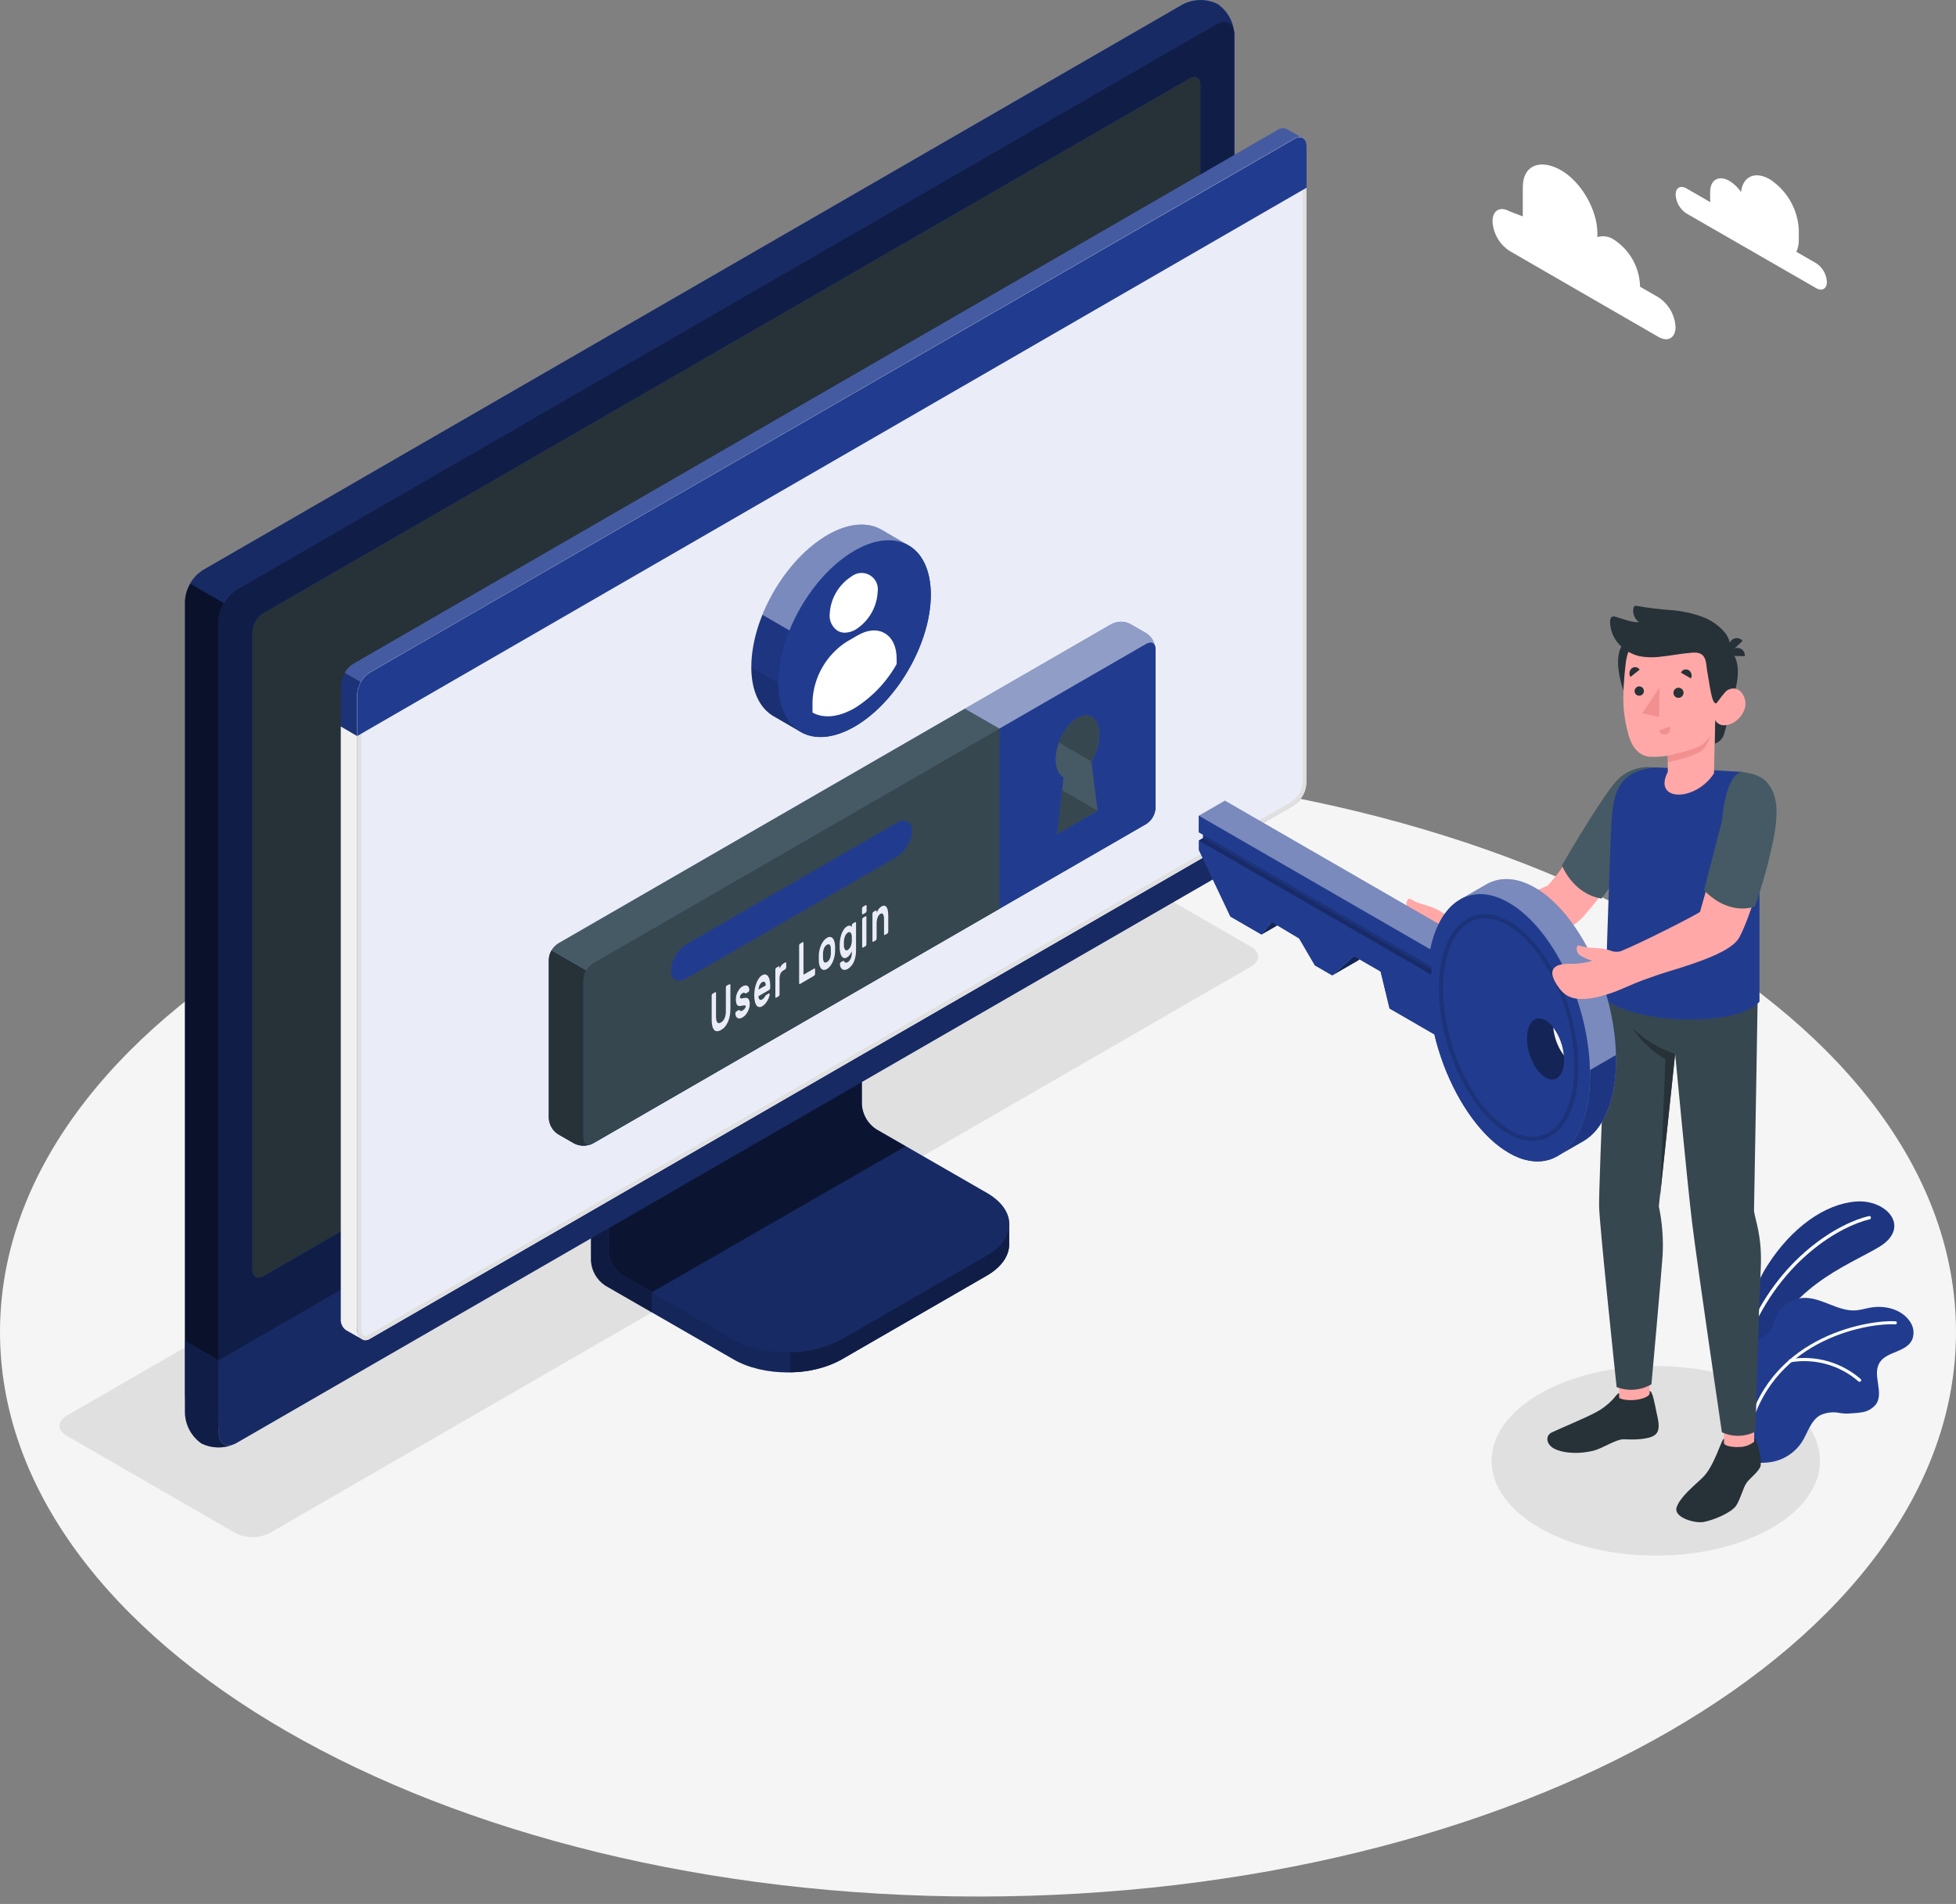 <svg width="227" height="221" viewBox="0 0 227 221" fill="none" xmlns="http://www.w3.org/2000/svg">
<rect x="0" y="0" width="227" height="221" fill="#808080" stroke="none"/>
<path d="M113.5 220.14C176.184 220.14 227 190.801 227 154.61C227 118.419 176.184 89.081 113.5 89.081C50.816 89.081 0 118.419 0 154.61C0 190.801 50.816 220.14 113.5 220.14Z" fill="#F5F5F5"/>
<path d="M178.683 177.348C171.24 173.051 171.24 166.085 178.683 161.788C186.125 157.491 198.193 157.491 205.635 161.788C213.078 166.085 213.078 173.051 205.635 177.348C198.193 181.645 186.125 181.645 178.683 177.348Z" fill="#E0E0E0"/>
<path d="M27.304 177.945L7.727 166.644C6.624 166.008 6.624 164.972 7.727 164.336L121.603 98.59C122.221 98.277 122.905 98.113 123.599 98.113C124.293 98.113 124.977 98.277 125.596 98.59L145.178 109.892C146.281 110.527 146.281 111.563 145.178 112.199L31.303 177.945C30.683 178.259 29.998 178.422 29.303 178.422C28.609 178.422 27.924 178.259 27.304 177.945Z" fill="#E0E0E0"/>
<path d="M97.676 157.799L114.507 148.069C116.241 147.067 117.109 145.756 117.109 144.441C117.109 143.126 117.109 142.1 117.109 142.1L99.651 132.253C99.163 131.938 98.757 131.512 98.466 131.009C98.174 130.507 98.006 129.943 97.974 129.363V108.605L68.589 125.591V146.339C68.623 146.918 68.792 147.482 69.083 147.984C69.374 148.486 69.779 148.912 70.265 149.229L85.122 157.785C88.581 159.803 94.207 159.803 97.676 157.799Z" fill="#213C8F"/>
<g opacity="0.6">
<path opacity="0.6" d="M97.676 157.799L114.507 148.069C116.241 147.067 117.109 145.756 117.109 144.441C117.109 143.126 117.109 142.1 117.109 142.1L99.651 132.253C99.163 131.938 98.757 131.512 98.466 131.009C98.174 130.507 98.006 129.943 97.974 129.363V108.605L68.589 125.591V146.339C68.623 146.918 68.792 147.482 69.083 147.984C69.374 148.486 69.779 148.912 70.265 149.229L85.122 157.785C88.581 159.803 94.207 159.803 97.676 157.799Z" fill="black"/>
</g>
<path opacity="0.3" d="M75.636 150.015V152.346L70.251 149.239C69.765 148.922 69.36 148.496 69.07 147.993C68.779 147.491 68.611 146.928 68.579 146.349V125.591L74.177 122.359C74.292 123.78 74.418 125.249 74.538 126.694L70.602 128.958V145.168C70.634 145.748 70.802 146.313 71.093 146.815C71.385 147.318 71.791 147.744 72.279 148.059L75.636 150.015Z" fill="black"/>
<path d="M70.603 145.173C70.636 145.753 70.805 146.316 71.096 146.819C71.387 147.321 71.792 147.747 72.279 148.064L85.103 155.453C88.571 157.453 94.198 157.457 97.671 155.453L114.531 145.723C118.005 143.719 118.005 140.472 114.531 138.468L101.698 131.078C101.213 130.761 100.809 130.334 100.518 129.832C100.228 129.33 100.059 128.767 100.027 128.188V111.973L70.641 128.958L70.603 145.173Z" fill="#213C8F"/>
<path opacity="0.3" d="M70.603 145.173C70.636 145.753 70.805 146.316 71.096 146.819C71.387 147.321 71.792 147.747 72.279 148.064L85.103 155.453C88.571 157.453 94.198 157.457 97.671 155.453L114.531 145.723C118.005 143.719 118.005 140.472 114.531 138.468L101.698 131.078C101.213 130.761 100.809 130.334 100.518 129.832C100.228 129.33 100.059 128.767 100.027 128.188V111.973L70.641 128.958L70.603 145.173Z" fill="black"/>
<path opacity="0.5" d="M105.094 133.058L101.678 131.088C101.193 130.77 100.789 130.343 100.498 129.841C100.208 129.339 100.039 128.776 100.007 128.197V111.973L70.621 128.958V145.173C70.654 145.753 70.823 146.316 71.114 146.819C71.406 147.321 71.811 147.747 72.297 148.064L75.67 149.991L105.094 133.058Z" fill="black"/>
<path d="M117.113 142.105V144.446C117.113 145.761 116.241 147.067 114.511 148.073L97.651 157.799C95.806 158.784 93.745 159.296 91.653 159.288V156.956C93.745 156.964 95.806 156.453 97.651 155.468L114.511 145.732C116.241 144.735 117.113 143.42 117.113 142.105Z" fill="#213C8F"/>
<path opacity="0.5" d="M117.113 142.105V144.446C117.113 145.761 116.241 147.067 114.511 148.073L97.651 157.799C95.806 158.784 93.745 159.296 91.653 159.288V156.956C93.745 156.964 95.806 156.453 97.651 155.468L114.511 145.732C116.241 144.735 117.113 143.42 117.113 142.105Z" fill="black"/>
<path d="M23.393 165.324C24.028 165.631 24.727 165.784 25.432 165.772C26.137 165.759 26.83 165.581 27.454 165.252L141.142 99.616C141.751 99.219 142.259 98.683 142.623 98.053C142.987 97.423 143.197 96.716 143.237 95.989V4.017C143.215 3.31 143.027 2.618 142.687 1.998C142.347 1.378 141.865 0.847 141.281 0.448C140.647 0.141 139.949 -0.013 139.244 0.001C138.539 0.014 137.847 0.194 137.225 0.525L23.537 66.18C22.93 66.58 22.425 67.118 22.066 67.75C21.706 68.382 21.5 69.09 21.466 69.817V161.774C21.487 162.475 21.673 163.161 22.007 163.778C22.342 164.394 22.817 164.924 23.393 165.324Z" fill="#213C8F"/>
<path d="M27.469 165.247L141.156 99.612C141.767 99.215 142.275 98.679 142.639 98.049C143.003 97.419 143.213 96.711 143.252 95.984V4.017C143.252 2.683 142.313 2.139 141.156 2.808L27.469 68.444C26.859 68.841 26.351 69.376 25.987 70.007C25.623 70.637 25.413 71.344 25.373 72.071V164.038C25.373 165.372 26.312 165.917 27.469 165.247Z" fill="#213C8F"/>
<path opacity="0.5" d="M27.469 165.247L141.156 99.612C141.767 99.215 142.275 98.679 142.639 98.049C143.003 97.419 143.213 96.711 143.252 95.984V4.017C143.252 2.683 142.313 2.139 141.156 2.808L27.469 68.444C26.859 68.841 26.351 69.376 25.987 70.007C25.623 70.637 25.413 71.344 25.373 72.071V164.038C25.373 165.372 26.312 165.917 27.469 165.247Z" fill="black"/>
<path d="M27.16 167.636C26.564 167.897 25.918 168.024 25.268 168.011C24.617 167.998 23.978 167.844 23.393 167.559C22.815 167.158 22.34 166.627 22.005 166.009C21.671 165.39 21.486 164.702 21.466 163.999V155.627L25.392 157.901V166.273C25.368 167.492 26.143 168.046 27.16 167.636Z" fill="#213C8F"/>
<path opacity="0.5" d="M27.16 167.636C26.564 167.897 25.918 168.024 25.268 168.011C24.617 167.998 23.978 167.844 23.393 167.559C22.815 167.158 22.34 166.627 22.005 166.009C21.671 165.39 21.486 164.702 21.466 163.999V155.627L25.392 157.901V166.273C25.368 167.492 26.143 168.046 27.16 167.636Z" fill="black"/>
<path d="M25.367 157.901V166.273C25.367 167.607 26.331 168.147 27.463 167.482L141.151 101.847C141.758 101.451 142.263 100.918 142.627 100.292C142.991 99.665 143.203 98.962 143.246 98.239V89.828L25.367 157.901Z" fill="#213C8F"/>
<path opacity="0.3" d="M25.373 157.881V166.273C25.373 167.607 26.337 168.147 27.469 167.482L141.156 101.847C141.763 101.45 142.267 100.918 142.631 100.291C142.994 99.664 143.205 98.961 143.247 98.239V89.828L25.373 157.881Z" fill="black"/>
<path d="M29.299 147.375V73.376C29.321 72.941 29.446 72.516 29.664 72.138C29.882 71.759 30.186 71.438 30.551 71.199L138.044 9.119C138.738 8.719 139.301 9.042 139.301 9.841V83.878C139.278 84.314 139.152 84.739 138.934 85.118C138.715 85.496 138.41 85.817 138.044 86.056L30.556 148.121C29.863 148.521 29.299 148.194 29.299 147.375Z" fill="#213C8F"/>
<path d="M29.299 147.375V73.376C29.321 72.941 29.446 72.516 29.664 72.138C29.882 71.759 30.186 71.438 30.551 71.199L138.044 9.119C138.738 8.719 139.301 9.042 139.301 9.841V83.878C139.278 84.314 139.152 84.739 138.934 85.118C138.715 85.496 138.41 85.817 138.044 86.056L30.556 148.121C29.863 148.521 29.299 148.194 29.299 147.375Z" fill="#263238"/>
<path d="M84.307 126.53C83.735 126.903 83.259 127.405 82.917 127.996C82.576 128.587 82.379 129.25 82.342 129.931C82.342 131.184 83.223 131.695 84.307 131.068C84.88 130.696 85.357 130.193 85.698 129.601C86.04 129.009 86.237 128.345 86.273 127.663C86.273 126.41 85.391 125.904 84.307 126.53Z" fill="#213C8F"/>
<path opacity="0.7" d="M25.989 70C25.616 70.627 25.402 71.337 25.368 72.066V157.901L21.466 155.627V69.817C21.491 69.085 21.703 68.372 22.082 67.745L25.989 70Z" fill="black"/>
<path opacity="0.3" d="M143.228 3.67C143.078 2.591 142.206 2.225 141.151 2.808L27.463 68.444C26.847 68.829 26.338 69.364 25.985 70L22.054 67.731C22.41 67.096 22.92 66.561 23.537 66.175L137.225 0.544C137.849 0.213 138.541 0.033 139.247 0.02C139.952 0.007 140.651 0.16 141.286 0.467C141.82 0.831 142.27 1.305 142.605 1.858C142.94 2.41 143.152 3.029 143.228 3.67Z" fill="black"/>
<path d="M149.36 14.991C149.191 14.906 149.002 14.869 148.814 14.883C148.625 14.898 148.444 14.963 148.29 15.073L41.019 77.042C40.596 77.322 40.244 77.698 39.993 78.139C39.742 78.58 39.599 79.074 39.574 79.581V153.127C39.559 153.375 39.608 153.623 39.717 153.846C39.826 154.07 39.991 154.262 40.195 154.403C40.431 154.533 41.694 155.265 42.069 155.468C42.202 155.535 42.351 155.567 42.5 155.558C42.649 155.55 42.793 155.502 42.917 155.42L150.164 93.45C150.588 93.17 150.939 92.794 151.19 92.353C151.441 91.912 151.585 91.418 151.609 90.911V16.985C151.631 16.799 151.6 16.609 151.52 16.439C151.44 16.269 151.314 16.125 151.157 16.022C150.916 15.863 149.63 15.15 149.36 14.991Z" fill="#213C8F"/>
<path d="M42.892 78.083L150.169 16.137C150.978 15.656 151.614 16.051 151.614 16.985V90.911C151.589 91.418 151.445 91.912 151.194 92.353C150.943 92.794 150.592 93.17 150.169 93.45L42.892 155.42C42.083 155.901 41.447 155.126 41.447 154.191V80.622C41.473 80.115 41.617 79.621 41.868 79.18C42.119 78.739 42.47 78.364 42.892 78.083Z" fill="#EAEDF7"/>
<path d="M150.824 16.417C151.108 16.417 151.151 16.773 151.151 16.985V90.911C151.125 91.336 151.001 91.748 150.788 92.116C150.574 92.484 150.278 92.797 149.923 93.031L42.661 155.001C42.589 155.047 42.506 155.074 42.42 155.078C42.151 155.078 41.939 154.663 41.939 154.191V80.622C41.962 80.197 42.083 79.784 42.291 79.414C42.5 79.044 42.792 78.727 43.143 78.488L150.409 16.552C150.533 16.472 150.676 16.425 150.824 16.417ZM150.824 15.935C150.591 15.945 150.366 16.015 150.169 16.137L42.892 78.083C42.47 78.364 42.119 78.739 41.868 79.18C41.617 79.621 41.473 80.115 41.447 80.622V154.191C41.447 154.933 41.862 155.559 42.411 155.559C42.581 155.556 42.747 155.508 42.892 155.42L150.164 93.45C150.587 93.17 150.938 92.794 151.189 92.353C151.44 91.912 151.584 91.418 151.609 90.911V16.985C151.609 16.321 151.281 15.935 150.8 15.935H150.824Z" fill="#E0E0E0"/>
<path d="M40.166 154.403C40.325 154.485 41.467 155.135 41.968 155.424C41.788 155.275 41.646 155.086 41.552 154.872C41.458 154.658 41.416 154.425 41.428 154.191V85.424L39.55 84.326V153.127C39.534 153.374 39.583 153.622 39.691 153.846C39.799 154.069 39.962 154.261 40.166 154.403Z" fill="#F0F0F0"/>
<path d="M151.633 16.971C151.633 16.046 150.973 15.67 150.188 16.137L42.892 78.083C42.47 78.364 42.119 78.739 41.868 79.18C41.617 79.621 41.473 80.115 41.447 80.622V85.439L151.633 21.788V16.971Z" fill="#213C8F"/>
<g opacity="0.4">
<path opacity="0.4" d="M150.169 16.137L42.893 78.078C42.463 78.35 42.108 78.726 41.862 79.172L39.998 78.088C40.243 77.658 40.595 77.298 41.019 77.042L148.291 15.073C148.444 14.963 148.625 14.896 148.813 14.881C149.002 14.866 149.191 14.902 149.36 14.986C149.62 15.15 150.839 15.839 151.152 16.008C150.99 15.947 150.816 15.928 150.645 15.95C150.473 15.973 150.31 16.037 150.169 16.137Z" fill="white"/>
</g>
<path opacity="0.15" d="M39.55 84.331V79.557C39.57 79.037 39.724 78.531 39.998 78.088L41.867 79.167C41.597 79.602 41.446 80.1 41.428 80.612V85.429L39.55 84.331Z" fill="black"/>
<path d="M129.012 72.427L64.764 109.521C64.451 109.723 64.191 109.997 64.004 110.319C63.818 110.642 63.71 111.003 63.69 111.375V129.797C63.71 130.168 63.818 130.53 64.004 130.853C64.191 131.175 64.451 131.448 64.764 131.651L66.638 132.73C66.971 132.899 67.339 132.987 67.712 132.987C68.085 132.987 68.453 132.899 68.786 132.73L133.025 95.637C133.337 95.433 133.597 95.159 133.784 94.836C133.971 94.513 134.078 94.15 134.099 93.778V75.352C134.078 74.98 133.971 74.618 133.784 74.296C133.597 73.973 133.337 73.7 133.025 73.497L131.146 72.418C130.814 72.252 130.448 72.167 130.078 72.168C129.707 72.17 129.342 72.259 129.012 72.427Z" fill="#213C8F"/>
<path opacity="0.5" d="M134.098 75.188C134.021 74.634 133.573 74.431 133.034 74.745L68.786 111.838C68.469 112.035 68.208 112.31 68.029 112.637L64.007 110.315C64.187 109.993 64.445 109.722 64.758 109.525L129.011 72.432C129.343 72.263 129.711 72.175 130.083 72.175C130.456 72.175 130.823 72.263 131.155 72.432L133.034 73.511C133.32 73.699 133.563 73.946 133.747 74.235C133.93 74.524 134.05 74.849 134.098 75.188Z" fill="white"/>
<path d="M68.603 132.822C68.288 132.946 67.951 133.002 67.614 132.987C67.276 132.972 66.945 132.886 66.642 132.735L64.764 131.656C64.452 131.453 64.192 131.179 64.005 130.857C63.819 130.535 63.711 130.173 63.69 129.801V111.38C63.704 111.004 63.813 110.638 64.007 110.315L68.03 112.637C67.834 112.956 67.725 113.319 67.712 113.692V132.118C67.712 132.73 68.097 133.014 68.603 132.822Z" fill="#263238"/>
<path d="M68.786 111.838L133.034 74.745C133.627 74.403 134.109 74.677 134.109 75.361V93.787C134.088 94.16 133.98 94.522 133.794 94.845C133.607 95.168 133.347 95.443 133.034 95.647L68.796 132.74C68.203 133.082 67.722 132.802 67.722 132.118V113.697C67.741 113.325 67.847 112.964 68.032 112.641C68.217 112.318 68.475 112.043 68.786 111.838Z" fill="#213C8F"/>
<path d="M111.977 82.264L64.768 109.525C64.455 109.722 64.197 109.993 64.017 110.315L68.039 112.637C68.218 112.31 68.478 112.035 68.795 111.838L116.005 84.582L111.977 82.264Z" fill="#455A64"/>
<path d="M115.996 84.582L68.786 111.838C68.474 112.042 68.213 112.316 68.027 112.639C67.84 112.962 67.732 113.325 67.712 113.697V132.114C67.712 132.798 68.194 133.077 68.786 132.735L115.996 105.479V84.582Z" fill="#37474F"/>
<path d="M79.673 109.593L104.034 95.531C105.041 94.948 105.86 95.363 105.86 96.456C105.815 97.07 105.626 97.665 105.308 98.192C104.99 98.72 104.552 99.165 104.03 99.491L79.673 113.557C78.666 114.14 77.843 113.726 77.843 112.633C77.888 112.018 78.078 111.422 78.396 110.894C78.714 110.366 79.151 109.921 79.673 109.593Z" fill="#213C8F"/>
<path d="M84.664 114.251C84.668 114.246 84.674 114.242 84.68 114.239C84.686 114.236 84.693 114.235 84.7 114.235C84.707 114.235 84.713 114.236 84.72 114.239C84.726 114.242 84.732 114.246 84.736 114.251C84.758 114.284 84.768 114.323 84.765 114.362V117.103C84.765 117.368 84.743 117.632 84.698 117.893C84.658 118.131 84.59 118.364 84.495 118.587C84.409 118.79 84.295 118.982 84.158 119.155C84.022 119.316 83.859 119.451 83.676 119.555C83.533 119.648 83.366 119.699 83.195 119.7C83.129 119.694 83.066 119.676 83.007 119.645C82.95 119.615 82.898 119.572 82.857 119.521C82.752 119.38 82.682 119.214 82.655 119.04C82.609 118.806 82.588 118.569 82.592 118.331V115.586C82.592 115.537 82.602 115.49 82.621 115.446C82.633 115.406 82.659 115.372 82.694 115.35L82.997 115.171C83.007 115.162 83.02 115.157 83.033 115.157C83.047 115.157 83.059 115.162 83.069 115.171C83.092 115.204 83.102 115.243 83.098 115.282V117.989C83.094 118.138 83.109 118.287 83.142 118.433C83.155 118.526 83.195 118.613 83.257 118.683C83.279 118.709 83.306 118.729 83.337 118.743C83.368 118.756 83.402 118.762 83.435 118.76C83.518 118.755 83.597 118.728 83.667 118.683C83.752 118.632 83.83 118.569 83.898 118.495C83.973 118.409 84.035 118.311 84.081 118.206C84.135 118.083 84.176 117.953 84.201 117.821C84.23 117.662 84.242 117.5 84.24 117.339V114.627C84.241 114.579 84.253 114.531 84.274 114.487C84.285 114.448 84.311 114.413 84.346 114.391L84.664 114.251Z" fill="#EAEDF7"/>
<path d="M86.552 116.843C86.555 116.807 86.546 116.772 86.528 116.742C86.516 116.729 86.502 116.72 86.486 116.714C86.47 116.708 86.453 116.706 86.436 116.708C86.377 116.7 86.317 116.7 86.258 116.708L85.979 116.761C85.889 116.783 85.794 116.783 85.704 116.761C85.633 116.738 85.572 116.692 85.531 116.631C85.484 116.553 85.453 116.466 85.439 116.376C85.392 116.118 85.392 115.853 85.439 115.595C85.475 115.447 85.527 115.303 85.593 115.166C85.659 115.03 85.74 114.9 85.834 114.781C85.925 114.667 86.036 114.571 86.162 114.497C86.263 114.435 86.376 114.396 86.494 114.381C86.58 114.372 86.666 114.391 86.74 114.434C86.811 114.477 86.866 114.541 86.899 114.617C86.938 114.707 86.959 114.804 86.962 114.901C86.966 114.95 86.956 114.999 86.933 115.041C86.921 115.081 86.895 115.115 86.86 115.137L86.571 115.306C86.558 115.314 86.543 115.318 86.528 115.318C86.513 115.318 86.498 115.314 86.484 115.306L86.422 115.258C86.397 115.238 86.367 115.227 86.335 115.224C86.273 115.231 86.214 115.253 86.162 115.287C86.086 115.332 86.019 115.391 85.964 115.46C85.906 115.536 85.875 115.63 85.878 115.725C85.871 115.762 85.871 115.799 85.878 115.836C85.887 115.85 85.899 115.861 85.913 115.869C85.927 115.878 85.943 115.883 85.96 115.884C86.012 115.893 86.066 115.893 86.118 115.884L86.388 115.836C86.615 115.793 86.769 115.836 86.87 115.961C86.976 116.14 87.025 116.347 87.01 116.554C87.008 116.697 86.989 116.839 86.952 116.978C86.914 117.128 86.859 117.273 86.788 117.411C86.717 117.554 86.628 117.687 86.523 117.806C86.423 117.923 86.304 118.023 86.171 118.1C86.066 118.168 85.945 118.209 85.82 118.221C85.729 118.224 85.64 118.198 85.564 118.148C85.49 118.097 85.433 118.025 85.401 117.941C85.362 117.85 85.342 117.751 85.343 117.652C85.338 117.602 85.348 117.552 85.372 117.508C85.384 117.468 85.409 117.434 85.444 117.411L85.733 117.243C85.772 117.243 85.8 117.219 85.82 117.243L85.882 117.31C85.895 117.324 85.911 117.336 85.928 117.344C85.945 117.353 85.964 117.357 85.984 117.358C86.051 117.359 86.117 117.337 86.171 117.296C86.258 117.246 86.337 117.183 86.403 117.108C86.435 117.068 86.463 117.024 86.484 116.978C86.519 116.939 86.542 116.893 86.552 116.843Z" fill="#EAEDF7"/>
<path d="M87.534 115.537C87.533 115.287 87.554 115.037 87.597 114.791C87.637 114.559 87.7 114.331 87.785 114.111C87.856 113.915 87.953 113.728 88.074 113.557C88.175 113.411 88.306 113.287 88.459 113.196C88.571 113.121 88.707 113.092 88.84 113.114C88.957 113.142 89.061 113.212 89.129 113.312C89.219 113.443 89.283 113.59 89.317 113.745C89.363 113.948 89.386 114.155 89.384 114.362V114.661C89.386 114.711 89.374 114.761 89.35 114.805C89.339 114.845 89.313 114.879 89.278 114.902L88.026 115.629C88.023 115.714 88.034 115.798 88.059 115.879C88.078 115.934 88.111 115.982 88.156 116.019C88.195 116.05 88.245 116.066 88.296 116.062C88.354 116.056 88.41 116.036 88.459 116.005C88.532 115.965 88.597 115.913 88.652 115.851C88.701 115.795 88.743 115.734 88.777 115.667C88.798 115.629 88.82 115.592 88.845 115.557C88.865 115.532 88.89 115.511 88.917 115.494L89.216 115.321C89.226 115.312 89.239 115.308 89.252 115.308C89.265 115.308 89.278 115.312 89.288 115.321C89.3 115.336 89.31 115.354 89.315 115.373C89.32 115.392 89.32 115.412 89.317 115.431C89.311 115.525 89.292 115.618 89.259 115.706C89.217 115.84 89.162 115.969 89.095 116.091C89.02 116.232 88.929 116.365 88.825 116.486C88.722 116.611 88.598 116.716 88.459 116.8C88.345 116.874 88.209 116.906 88.074 116.891C87.955 116.863 87.852 116.79 87.785 116.689C87.69 116.543 87.626 116.379 87.597 116.207C87.553 115.987 87.532 115.762 87.534 115.537ZM88.459 114.001C88.385 114.041 88.321 114.097 88.271 114.164C88.218 114.232 88.174 114.307 88.141 114.386C88.108 114.466 88.08 114.548 88.059 114.632C88.043 114.708 88.031 114.785 88.026 114.863L88.874 114.381C88.869 114.315 88.859 114.249 88.845 114.184C88.837 114.126 88.814 114.071 88.777 114.025C88.763 114.004 88.744 113.986 88.723 113.973C88.701 113.96 88.677 113.951 88.652 113.948C88.584 113.942 88.515 113.961 88.459 114.001Z" fill="#EAEDF7"/>
<path d="M90.897 112.657C90.751 112.74 90.636 112.868 90.57 113.023C90.495 113.226 90.46 113.442 90.469 113.659V115.398C90.469 115.447 90.459 115.497 90.439 115.542C90.428 115.582 90.402 115.616 90.367 115.639L90.083 115.802C90.079 115.807 90.073 115.812 90.067 115.814C90.061 115.817 90.054 115.819 90.047 115.819C90.04 115.819 90.033 115.817 90.027 115.814C90.021 115.812 90.015 115.807 90.011 115.802C89.989 115.77 89.979 115.731 89.982 115.692V112.575C89.982 112.525 89.992 112.476 90.011 112.43C90.024 112.391 90.049 112.358 90.083 112.334L90.367 112.17C90.377 112.161 90.39 112.156 90.403 112.156C90.417 112.156 90.43 112.161 90.439 112.17C90.462 112.201 90.472 112.238 90.469 112.276V112.43C90.526 112.301 90.597 112.178 90.68 112.064C90.757 111.959 90.855 111.871 90.969 111.809L91.143 111.708C91.152 111.699 91.164 111.694 91.177 111.694C91.189 111.694 91.201 111.699 91.21 111.708C91.234 111.74 91.245 111.779 91.244 111.818V112.257C91.243 112.307 91.232 112.356 91.21 112.401C91.198 112.44 91.175 112.473 91.143 112.498L90.897 112.657Z" fill="#EAEDF7"/>
<path d="M94.49 112.425C94.495 112.42 94.5 112.416 94.507 112.413C94.513 112.411 94.52 112.409 94.526 112.409C94.533 112.409 94.54 112.411 94.546 112.413C94.552 112.416 94.558 112.42 94.563 112.425C94.584 112.458 94.594 112.497 94.591 112.536V113.018C94.591 113.068 94.582 113.117 94.563 113.162C94.546 113.198 94.521 113.23 94.49 113.254L92.843 114.217C92.833 114.227 92.82 114.232 92.807 114.232C92.793 114.232 92.78 114.227 92.771 114.217C92.749 114.187 92.739 114.149 92.742 114.111V109.776C92.742 109.726 92.752 109.677 92.771 109.631C92.784 109.594 92.809 109.562 92.843 109.54L93.146 109.362C93.156 109.353 93.169 109.347 93.183 109.347C93.196 109.347 93.209 109.353 93.219 109.362C93.24 109.393 93.25 109.43 93.248 109.468V113.134L94.49 112.425Z" fill="#EAEDF7"/>
<path d="M95.97 108.861C96.078 108.785 96.209 108.75 96.341 108.759C96.453 108.768 96.558 108.82 96.634 108.904C96.724 109.007 96.79 109.129 96.827 109.26C96.879 109.431 96.908 109.607 96.914 109.785C96.914 109.824 96.914 109.877 96.914 109.94V110.311C96.914 110.368 96.914 110.421 96.914 110.465C96.904 110.674 96.875 110.882 96.827 111.086C96.782 111.285 96.718 111.478 96.634 111.664C96.558 111.837 96.459 111.999 96.341 112.146C96.239 112.279 96.113 112.392 95.97 112.478C95.858 112.551 95.727 112.586 95.594 112.579C95.483 112.57 95.379 112.518 95.305 112.435C95.212 112.335 95.146 112.215 95.112 112.083C95.061 111.913 95.031 111.736 95.025 111.558C95.025 111.52 95.025 111.471 95.025 111.409V111.038C95.025 110.975 95.025 110.922 95.025 110.884C95.031 110.673 95.058 110.463 95.107 110.258C95.154 110.057 95.22 109.862 95.305 109.675C95.381 109.503 95.478 109.341 95.594 109.193C95.696 109.058 95.824 108.945 95.97 108.861ZM96.422 110.103C96.422 109.997 96.404 109.891 96.369 109.79C96.352 109.729 96.314 109.675 96.263 109.636C96.222 109.609 96.173 109.597 96.124 109.602C96.069 109.613 96.016 109.634 95.97 109.665C95.913 109.696 95.861 109.735 95.815 109.781C95.76 109.838 95.713 109.903 95.676 109.973C95.627 110.061 95.592 110.155 95.57 110.253C95.538 110.376 95.519 110.502 95.512 110.628C95.512 110.667 95.512 110.71 95.512 110.763V111.105C95.512 111.158 95.512 111.202 95.512 111.231C95.516 111.337 95.536 111.443 95.57 111.544C95.587 111.605 95.625 111.659 95.676 111.698C95.696 111.712 95.719 111.722 95.743 111.727C95.767 111.732 95.791 111.732 95.815 111.727C95.87 111.718 95.922 111.698 95.97 111.669C96.025 111.637 96.077 111.598 96.124 111.553C96.177 111.495 96.224 111.43 96.263 111.361C96.31 111.272 96.345 111.178 96.369 111.081C96.401 110.958 96.419 110.832 96.422 110.706C96.425 110.661 96.425 110.616 96.422 110.571V110.233C96.425 110.19 96.425 110.147 96.422 110.103Z" fill="#EAEDF7"/>
<path d="M98.388 111.679C98.449 111.641 98.504 111.594 98.551 111.539C98.609 111.471 98.659 111.397 98.701 111.317C98.749 111.221 98.786 111.119 98.811 111.014C98.841 110.896 98.856 110.774 98.855 110.653V110.407C98.855 110.455 98.807 110.513 98.773 110.58C98.74 110.651 98.701 110.718 98.657 110.783C98.607 110.85 98.552 110.915 98.494 110.975C98.433 111.039 98.363 111.092 98.287 111.134C98.237 111.168 98.181 111.191 98.122 111.203C98.064 111.215 98.003 111.214 97.944 111.202C97.837 111.168 97.745 111.098 97.684 111.004C97.606 110.88 97.549 110.743 97.516 110.6C97.475 110.418 97.452 110.232 97.448 110.046C97.448 109.983 97.448 109.906 97.448 109.814C97.448 109.723 97.448 109.646 97.448 109.578C97.454 109.367 97.477 109.156 97.516 108.947C97.555 108.742 97.612 108.541 97.684 108.345C97.752 108.175 97.84 108.014 97.944 107.863C98.033 107.731 98.15 107.619 98.287 107.536C98.35 107.497 98.421 107.47 98.494 107.454C98.548 107.444 98.603 107.444 98.657 107.454C98.7 107.466 98.74 107.487 98.773 107.517C98.804 107.54 98.831 107.568 98.855 107.598V107.444C98.855 107.395 98.865 107.346 98.884 107.3C98.897 107.262 98.923 107.23 98.956 107.208L99.24 107.04C99.25 107.03 99.263 107.025 99.276 107.025C99.29 107.025 99.303 107.03 99.312 107.04C99.336 107.072 99.348 107.111 99.346 107.15V110.282C99.359 110.751 99.272 111.217 99.091 111.65C98.949 111.99 98.703 112.277 98.388 112.469C98.28 112.535 98.157 112.574 98.031 112.579C97.931 112.586 97.832 112.56 97.747 112.507C97.665 112.446 97.6 112.367 97.554 112.276C97.507 112.166 97.481 112.049 97.477 111.929C97.473 111.879 97.483 111.829 97.506 111.785C97.518 111.745 97.543 111.711 97.578 111.688L97.834 111.544C97.84 111.538 97.847 111.533 97.854 111.529C97.862 111.526 97.871 111.524 97.879 111.524C97.888 111.524 97.897 111.526 97.904 111.529C97.912 111.533 97.919 111.538 97.925 111.544C97.949 111.569 97.97 111.596 97.988 111.626C98.017 111.677 98.066 111.715 98.123 111.732C98.18 111.775 98.267 111.727 98.388 111.679ZM97.935 109.342C97.935 109.471 97.935 109.596 97.935 109.718C97.921 109.91 97.976 110.101 98.089 110.258C98.132 110.295 98.186 110.315 98.243 110.315C98.3 110.315 98.354 110.295 98.397 110.258C98.537 110.167 98.646 110.036 98.71 109.882C98.798 109.681 98.847 109.465 98.855 109.246C98.855 109.174 98.855 109.087 98.855 108.986C98.855 108.885 98.855 108.798 98.855 108.735C98.865 108.563 98.814 108.392 98.71 108.254C98.668 108.214 98.612 108.193 98.554 108.193C98.496 108.193 98.44 108.214 98.397 108.254C98.26 108.344 98.153 108.473 98.089 108.625C97.99 108.851 97.938 109.095 97.935 109.342Z" fill="#EAEDF7"/>
<path d="M100.469 105.065C100.478 105.057 100.49 105.052 100.502 105.052C100.515 105.052 100.526 105.057 100.536 105.065C100.561 105.096 100.573 105.135 100.57 105.175V105.7C100.57 105.751 100.558 105.8 100.536 105.845C100.522 105.881 100.499 105.913 100.469 105.937L100.146 106.124C100.141 106.13 100.136 106.134 100.129 106.136C100.123 106.139 100.116 106.141 100.11 106.141C100.103 106.141 100.096 106.139 100.09 106.136C100.084 106.134 100.078 106.13 100.073 106.124C100.061 106.11 100.051 106.093 100.046 106.075C100.04 106.057 100.038 106.037 100.04 106.018V105.493C100.039 105.443 100.051 105.394 100.073 105.349C100.087 105.311 100.112 105.279 100.146 105.257L100.469 105.065ZM100.55 109.588C100.551 109.636 100.541 109.684 100.522 109.728C100.506 109.766 100.481 109.799 100.449 109.824L100.16 109.988C100.156 109.993 100.151 109.997 100.145 110C100.139 110.003 100.133 110.004 100.126 110.004C100.12 110.004 100.114 110.003 100.108 110C100.102 109.997 100.097 109.993 100.093 109.988C100.068 109.957 100.055 109.917 100.059 109.877V106.76C100.059 106.71 100.07 106.661 100.093 106.616C100.106 106.578 100.13 106.545 100.16 106.519L100.449 106.356C100.459 106.346 100.472 106.341 100.485 106.341C100.499 106.341 100.512 106.346 100.522 106.356C100.543 106.387 100.553 106.424 100.55 106.462V109.588Z" fill="#EAEDF7"/>
<path d="M103.085 108.119C103.085 108.168 103.075 108.217 103.056 108.263C103.043 108.301 103.017 108.333 102.984 108.355L102.695 108.523C102.686 108.532 102.674 108.537 102.661 108.537C102.649 108.537 102.637 108.532 102.628 108.523C102.602 108.492 102.59 108.453 102.594 108.413V106.717C102.609 106.517 102.572 106.316 102.488 106.134C102.42 106.014 102.314 105.994 102.165 106.081C102.016 106.181 101.906 106.329 101.852 106.5C101.772 106.727 101.732 106.967 101.736 107.208V108.909C101.736 108.958 101.726 109.007 101.707 109.053C101.696 109.093 101.67 109.127 101.635 109.15L101.351 109.313C101.346 109.319 101.341 109.323 101.335 109.326C101.328 109.328 101.322 109.33 101.315 109.33C101.308 109.33 101.301 109.328 101.295 109.326C101.289 109.323 101.283 109.319 101.279 109.313C101.256 109.283 101.246 109.245 101.25 109.207V106.091C101.249 106.041 101.259 105.992 101.279 105.946C101.29 105.906 101.316 105.872 101.351 105.85L101.635 105.686C101.64 105.681 101.645 105.677 101.651 105.674C101.658 105.671 101.664 105.67 101.671 105.67C101.678 105.67 101.685 105.671 101.691 105.674C101.697 105.677 101.703 105.681 101.707 105.686C101.729 105.719 101.739 105.758 101.736 105.797V105.946C101.8 105.799 101.877 105.659 101.968 105.527C102.047 105.405 102.154 105.305 102.281 105.233C102.39 105.153 102.527 105.119 102.661 105.137C102.715 105.15 102.764 105.175 102.808 105.209C102.851 105.243 102.886 105.286 102.912 105.334C102.982 105.465 103.027 105.607 103.047 105.753C103.072 105.945 103.085 106.138 103.085 106.332V108.119Z" fill="#EAEDF7"/>
<path d="M127.383 94.096L122.705 96.793L123.433 90.232C122.869 89.933 122.513 89.206 122.513 88.161C122.513 86.296 123.65 84.133 125.047 83.344C126.444 82.553 127.576 83.392 127.576 85.27C127.547 86.376 127.231 87.455 126.66 88.402L127.383 94.096Z" fill="#455A64"/>
<path d="M127.388 94.096L123.27 91.721L122.706 96.798L127.388 94.096Z" fill="#37474F"/>
<path d="M125.037 83.329C124.018 84.017 123.259 85.026 122.879 86.195L126.651 88.373C127.222 87.426 127.537 86.347 127.566 85.242C127.576 83.377 126.444 82.525 125.037 83.329Z" fill="#37474F"/>
<path d="M102.299 61.483C100.695 60.558 98.484 60.688 96.037 62.099C91.152 64.922 87.192 71.777 87.192 77.418C87.192 80.251 88.194 82.236 89.803 83.151L92.92 84.962C94.519 85.887 96.731 85.752 99.183 84.341C104.067 81.523 108.027 74.663 108.027 69.022C108.027 66.204 107.035 64.204 105.435 63.304" fill="#213C8F"/>
<path d="M99.177 63.915C94.293 66.738 90.333 73.598 90.333 79.234C90.333 84.871 94.293 87.163 99.177 84.341C104.062 81.518 108.027 74.663 108.022 69.022C108.017 63.381 104.057 61.097 99.177 63.915Z" fill="#213C8F"/>
<path d="M104.058 76.431V77.076C102.887 79.165 101.209 80.925 99.178 82.192C97.275 83.286 95.555 83.406 94.293 82.707V81.378C94.358 79.995 94.752 78.647 95.445 77.448C96.137 76.248 97.106 75.232 98.272 74.484L99.558 73.743C100.695 73.087 101.803 73.001 102.67 73.507C103.537 74.012 104.058 75.077 104.058 76.431Z" fill="#213C8F"/>
<path opacity="0.4" d="M102.299 61.483L105.431 63.304C103.831 62.374 101.62 62.504 99.168 63.915C95.969 65.765 93.166 69.344 91.615 73.179L88.478 71.363C90.034 67.509 92.814 63.949 96.032 62.099C98.489 60.693 100.7 60.558 102.299 61.483Z" fill="white"/>
<path opacity="0.2" d="M92.809 84.89L89.808 83.151C88.199 82.236 87.197 80.26 87.197 77.418L90.333 79.239C90.353 81.985 91.278 83.941 92.809 84.89Z" fill="black"/>
<path opacity="0.1" d="M88.489 71.363L91.625 73.179C90.821 75.099 90.389 77.154 90.353 79.234L87.217 77.413C87.255 75.334 87.687 73.281 88.489 71.363Z" fill="black"/>
<path d="M98.061 73.439C97.762 73.442 97.468 73.366 97.208 73.218C96.895 73.009 96.645 72.72 96.483 72.381C96.321 72.041 96.254 71.665 96.288 71.291C96.329 70.413 96.579 69.558 97.019 68.797C97.458 68.036 98.073 67.391 98.812 66.916C99.109 66.679 99.471 66.537 99.85 66.509C100.229 66.481 100.608 66.568 100.937 66.758C101.266 66.949 101.53 67.234 101.694 67.577C101.858 67.92 101.915 68.304 101.857 68.68C101.815 69.557 101.564 70.412 101.125 71.173C100.686 71.934 100.072 72.579 99.333 73.054C98.95 73.292 98.511 73.425 98.061 73.439Z" fill="white"/>
<path d="M102.67 73.502C101.803 72.996 100.695 73.083 99.558 73.738L98.272 74.48C97.106 75.228 96.136 76.245 95.444 77.445C94.751 78.645 94.357 79.994 94.293 81.378V82.712C95.555 83.411 97.275 83.29 99.178 82.197C101.209 80.93 102.887 79.17 104.058 77.081V76.436C104.058 75.077 103.557 74.012 102.67 73.502Z" fill="white"/>
<path d="M201.704 156.841C201.704 156.841 202.345 151.214 205.144 146.845C207.942 142.476 211.787 139.754 215.376 139.47C218.964 139.185 221.864 142.49 218.025 144.769C214.186 147.047 207.364 149.35 204.224 157.828L201.704 156.841Z" fill="#213C8F"/>
<path opacity="0.1" d="M201.704 156.841C201.704 156.841 202.345 151.214 205.144 146.845C207.942 142.476 211.787 139.754 215.376 139.47C218.964 139.185 221.864 142.49 218.025 144.769C214.186 147.047 207.364 149.35 204.224 157.828L201.704 156.841Z" fill="black"/>
<path d="M202.759 155.376H202.721C202.673 155.357 202.636 155.32 202.616 155.273C202.596 155.226 202.596 155.173 202.615 155.126C206.401 145.804 213.608 141.907 216.893 141.156C216.918 141.15 216.943 141.149 216.968 141.154C216.993 141.158 217.017 141.167 217.039 141.18C217.06 141.194 217.079 141.211 217.093 141.232C217.108 141.252 217.119 141.276 217.124 141.3C217.13 141.325 217.131 141.351 217.127 141.376C217.122 141.401 217.113 141.424 217.1 141.446C217.086 141.467 217.069 141.486 217.048 141.501C217.028 141.515 217.004 141.526 216.98 141.532C213.762 142.273 206.695 146.098 202.971 155.275C202.952 155.314 202.921 155.345 202.883 155.363C202.844 155.381 202.801 155.386 202.759 155.376Z" fill="white"/>
<path d="M221.922 155.487C221.599 156.219 220.799 156.605 220.057 156.903C219.315 157.202 218.506 157.525 218.102 158.219C217.292 159.616 218.622 161.591 217.755 162.944C217.551 163.217 217.293 163.445 216.999 163.616C216.704 163.786 216.378 163.895 216.04 163.937C215.486 164.038 214.922 164.038 214.363 164.086C214.096 164.082 213.829 164.062 213.564 164.023C212.785 163.85 211.971 163.936 211.247 164.269C210.134 164.895 209.801 166.297 209.117 167.381C208.699 168.019 208.149 168.56 207.503 168.965C206.857 169.371 206.131 169.632 205.374 169.732C204.893 169.794 203.929 169.886 203.447 169.602C203.41 169.583 203.374 169.561 203.341 169.534C203.269 169.457 203.182 169.356 203.144 169.303C203.141 169.292 203.141 169.28 203.144 169.269C202.946 168.542 203.269 167.79 203.284 167.039V166.904C203.25 166.032 203.226 165.165 203.206 164.298C203.165 162.692 203.149 161.086 203.158 159.481C203.158 158.44 203.043 157.303 203.486 156.325C203.968 155.246 205.182 155.222 205.639 154.167C205.822 153.743 205.919 153.295 206.097 152.867C206.372 152.243 206.814 151.707 207.372 151.318C207.931 150.928 208.587 150.699 209.267 150.655C211.381 150.549 213.275 152.26 215.389 152.101C215.934 152.057 216.468 151.889 217.008 151.792C218.718 151.469 220.698 151.956 221.662 153.406C221.873 153.705 222.007 154.051 222.053 154.414C222.098 154.777 222.053 155.146 221.922 155.487Z" fill="#213C8F"/>
<path d="M202.933 165.931C202.887 165.918 202.849 165.887 202.825 165.846C202.802 165.804 202.796 165.755 202.808 165.71C205.727 154.755 217.259 153.185 219.972 153.368C219.995 153.369 220.019 153.375 220.04 153.385C220.062 153.396 220.081 153.41 220.097 153.428C220.112 153.446 220.124 153.467 220.132 153.49C220.139 153.513 220.142 153.537 220.14 153.56C220.135 153.607 220.113 153.65 220.077 153.681C220.041 153.711 219.995 153.727 219.948 153.724C217.303 153.536 206.011 155.083 203.154 165.806C203.141 165.851 203.11 165.89 203.069 165.913C203.028 165.937 202.979 165.943 202.933 165.931Z" fill="white"/>
<path d="M215.761 160.382C215.725 160.377 215.691 160.36 215.665 160.333C214.599 159.409 213.342 158.732 211.983 158.35C210.625 157.968 209.199 157.89 207.808 158.122C207.761 158.127 207.714 158.113 207.677 158.085C207.639 158.056 207.614 158.015 207.605 157.968C207.598 157.921 207.61 157.873 207.638 157.834C207.666 157.796 207.708 157.769 207.755 157.761C209.206 157.519 210.693 157.602 212.109 158.002C213.525 158.403 214.835 159.112 215.944 160.078C215.961 160.095 215.975 160.115 215.984 160.136C215.993 160.158 215.998 160.182 215.998 160.206C215.998 160.23 215.993 160.253 215.984 160.275C215.975 160.297 215.961 160.317 215.944 160.333C215.922 160.359 215.893 160.378 215.86 160.387C215.828 160.395 215.793 160.394 215.761 160.382Z" fill="white"/>
<path d="M175.195 24.534L176.727 25.122V21.75C176.727 19.071 178.861 18.431 181.178 19.77C183.5 21.109 185.378 24.361 185.378 27.039V27.521C185.701 27.422 186.042 27.398 186.376 27.45C186.71 27.501 187.027 27.628 187.305 27.82C188.185 28.393 188.917 29.166 189.442 30.076C189.967 30.986 190.27 32.007 190.326 33.056V33.278L192.465 34.511C193.043 34.888 193.525 35.397 193.871 35.995C194.216 36.594 194.416 37.265 194.454 37.955C194.454 39.227 193.563 39.742 192.465 39.106L175.195 29.13C174.616 28.753 174.134 28.244 173.789 27.646C173.444 27.047 173.246 26.375 173.21 25.685C173.21 24.419 174.092 23.903 175.195 24.534Z" fill="white"/>
<path d="M195.712 21.865L198.491 23.469C198.476 23.348 198.468 23.226 198.467 23.103V22.299C198.467 20.854 199.469 20.285 200.712 21.003C201.246 21.33 201.703 21.769 202.051 22.289C202.253 20.488 203.67 19.818 205.385 20.805C206.365 21.443 207.181 22.303 207.767 23.315C208.352 24.326 208.692 25.462 208.757 26.63V27.834C208.769 28.315 208.672 28.793 208.473 29.231L210.785 30.561C211.145 30.799 211.444 31.12 211.659 31.495C211.873 31.871 211.996 32.292 212.018 32.723C212.018 33.518 211.459 33.841 210.77 33.446L195.712 24.775C195.347 24.538 195.044 24.218 194.828 23.841C194.611 23.464 194.486 23.041 194.464 22.607C194.464 21.793 195.023 21.47 195.712 21.865Z" fill="white"/>
<path d="M184.95 94.977C182.926 98.398 180.98 101.37 179.612 102.796C177.015 104 170.917 105.86 168.532 106.168C168.113 106.221 167.689 106.122 167.338 105.888C166.398 105.272 165.671 105.171 164.683 104.829C163.908 104.564 163.58 104.193 163.436 104.347C163.286 104.522 163.211 104.748 163.227 104.978C163.242 105.207 163.346 105.422 163.517 105.575C163.888 105.927 164.299 106.235 164.741 106.491C163.683 106.753 162.58 106.773 161.513 106.548C159.447 106.004 158.474 106.996 159.871 109.241C160.352 110.041 162.337 111.327 166.326 110.98C167.749 110.904 169.166 110.743 170.57 110.499C174.395 109.68 178.649 108.89 181.264 108.09C182.237 107.707 183.108 107.104 183.808 106.327C188.206 101.312 189.666 97.738 191.593 94.491L191.429 89.192C188.307 89.086 186.64 92.116 184.95 94.977Z" fill="#FFA8A7"/>
<path d="M191.964 89.086C191.059 88.959 190.136 89.081 189.295 89.44C188.455 89.799 187.729 90.382 187.195 91.124C185.056 93.865 181.27 100.445 181.27 100.445C181.27 100.445 182.508 103.745 185.851 104.299L191.222 97.044C191.222 97.044 193.766 92.005 191.964 89.086Z" fill="#455A64"/>
<path d="M203.578 163.05H200.076V169.293H203.578V163.05Z" fill="#FFA8A7"/>
<path d="M191.438 162.718L187.941 162.843L187.763 156.234L191.438 156.109V162.718Z" fill="#FFA8A7"/>
<path d="M204.069 109.005C204.069 112.483 203.559 140.505 203.559 140.505C203.636 141.507 204.522 143.357 204.344 147.206C204.079 152.433 203.727 166.172 203.727 166.172C203.126 166.48 202.463 166.646 201.788 166.66C201.112 166.673 200.443 166.533 199.83 166.249C199.83 166.249 196.988 146.98 196.362 141.821C195.812 137.297 194.406 122.325 194.406 122.325L192.513 140.024C192.914 141.923 193.06 143.867 192.946 145.804C192.782 148.213 191.655 160.68 191.655 160.68C191.05 161.037 190.372 161.252 189.671 161.308C188.971 161.364 188.267 161.259 187.613 161.003C187.613 161.003 185.619 142.216 185.58 140.009C185.532 137.504 186.746 108.976 186.746 108.976L204.069 109.005Z" fill="#37474F"/>
<path d="M200.076 167.492V166.972C199.739 167.121 198.963 170.214 197.571 171.534C196.468 172.584 194.965 173.793 194.579 174.963C194.194 176.134 196.675 176.852 197.711 176.664C198.905 176.442 200.986 175.561 201.507 174.737C202.027 173.913 202.273 172.719 202.696 172.121C203.12 171.524 204.098 170.859 204.325 170.165C204.395 169.516 204.328 168.86 204.127 168.239C203.963 167.593 203.79 166.885 203.578 166.947V167.342C203.084 167.748 202.463 167.966 201.825 167.959C201.314 168.002 200.071 167.896 200.076 167.492Z" fill="#263238"/>
<path d="M187.903 161.716C187.72 161.716 187.57 161.991 187.171 162.443C186.576 163.069 185.881 163.59 185.114 163.985C183.803 164.669 181.26 165.719 180.099 166.264C179.376 166.601 179.41 167.506 180.157 168.022C180.903 168.537 182.7 168.908 184.858 168.407C186.034 168.133 187.566 167.001 188.539 167.063C189.512 167.126 191.318 167.107 192.036 166.581C192.754 166.056 192.465 164.968 192.262 164.028C192.041 162.997 191.781 161.393 191.439 161.465V161.827C191.02 162.492 188.847 162.761 187.922 162.275L187.903 161.716Z" fill="#263238"/>
<path d="M194.406 122.325C192.585 121.729 190.919 120.733 189.531 119.411C189.531 119.411 190.495 121.246 193.269 122.956L192.672 138.762L194.406 122.325Z" fill="#263238"/>
<path d="M202.114 89.596C202.114 89.596 205.004 90.261 204.797 95.483L204.195 103.793V116.27C201.623 119.189 190.225 118.977 186.299 116.038C186.299 116.038 186.742 101.273 187.007 95.589C187.195 91.552 188.125 89.519 192.094 89.076L196.974 89.288L202.114 89.596Z" fill="#213C8F"/>
<path d="M198.433 78.748C198.45 79.447 198.328 80.142 198.074 80.794C197.821 81.446 197.441 82.041 196.956 82.545C196.472 83.05 195.892 83.453 195.251 83.732C194.61 84.011 193.92 84.161 193.221 84.172C190.33 84.172 188.635 81.677 188.009 78.748C186.852 73.386 190.34 73.319 193.221 73.319C194.632 73.348 195.974 73.936 196.951 74.954C197.928 75.972 198.461 77.337 198.433 78.748Z" fill="#263238"/>
<path d="M201.093 80.94C201.093 80.94 200.293 84.851 199.97 85.497C199.767 85.885 199.422 86.18 199.007 86.321L199.065 83.57L201.093 80.94Z" fill="#263238"/>
<path d="M200.086 75.337C200.086 75.337 200.659 75.193 201.271 76.147C201.791 76.961 201.912 78.791 201.093 80.964L199.585 81.147L200.086 75.337Z" fill="#263238"/>
<path d="M200.64 76.132L202.489 76.166C202.502 76.046 202.49 75.925 202.454 75.811C202.417 75.696 202.358 75.59 202.279 75.5C202.199 75.409 202.102 75.336 201.994 75.285C201.885 75.234 201.767 75.206 201.646 75.202C201.394 75.206 201.151 75.303 200.965 75.475C200.779 75.646 200.663 75.88 200.64 76.132Z" fill="#263238"/>
<path d="M200.866 75.694L202.234 74.379C202.155 74.286 202.058 74.21 201.948 74.157C201.839 74.103 201.719 74.073 201.598 74.068C201.476 74.063 201.354 74.083 201.241 74.128C201.127 74.172 201.024 74.239 200.938 74.326C200.757 74.503 200.649 74.742 200.635 74.996C200.622 75.249 200.704 75.498 200.866 75.694Z" fill="#263238"/>
<path d="M199.132 81.123C199.435 81.311 199.864 80.709 200.24 80.299C200.616 79.889 201.781 79.514 202.388 80.843C202.995 82.173 201.96 83.488 201.092 83.922C199.536 84.692 199.045 83.57 199.045 83.57L198.915 89.765C196.728 93.137 191.766 93.031 193.553 89.601V87.718C192.818 87.84 192.072 87.879 191.328 87.833C190.114 87.641 189.353 86.643 188.982 85.275C188.394 83.079 188.168 81.306 188.669 76.985C189.218 72.254 194.507 72.201 197.34 74.094C200.172 75.987 199.132 81.123 199.132 81.123Z" fill="#FFA8A7"/>
<path d="M192.541 76.248C193.804 76.122 195.051 75.862 196.318 75.766C196.591 75.733 196.868 75.746 197.137 75.805C198.101 76.07 197.985 77.197 198.139 77.982C198.404 79.34 198.621 81.638 199.132 81.648C199.286 81.648 199.864 80.651 200.239 80.294C200.446 79.987 200.563 79.628 200.577 79.258C200.673 78.7 200.721 78.126 200.765 77.558C200.803 77.076 200.851 76.594 200.851 76.113C200.873 75.568 200.83 75.023 200.721 74.489C200.6 74.035 200.369 73.618 200.047 73.275L199.95 73.169C199.315 72.506 198.545 71.986 197.691 71.647C196.463 71.187 195.175 70.906 193.866 70.814C192.56 70.721 191.259 70.561 189.969 70.332C189.895 70.311 189.817 70.311 189.743 70.332C189.69 70.361 189.646 70.403 189.614 70.453C189.582 70.504 189.563 70.561 189.56 70.621C189.507 70.921 189.54 71.229 189.655 71.51C189.77 71.791 189.962 72.034 190.21 72.211C189.338 72.278 188.336 71.825 187.498 71.594C187.43 71.566 187.357 71.551 187.283 71.551C187.21 71.551 187.137 71.566 187.069 71.594C186.985 71.653 186.925 71.74 186.9 71.84C186.839 72.066 186.831 72.303 186.876 72.534C186.953 73.231 187.212 73.895 187.628 74.46C188.277 75.306 189.194 75.905 190.229 76.161C190.991 76.308 191.771 76.337 192.541 76.248Z" fill="#263238"/>
<path d="M193.559 87.718C193.559 87.718 196.266 87.149 197.21 86.624C197.773 86.316 198.229 85.846 198.52 85.275C198.378 85.849 198.125 86.389 197.774 86.865C197.085 87.79 193.559 88.464 193.559 88.464V87.718Z" fill="#F28F8F"/>
<path d="M194.208 80.415C194.203 80.563 194.257 80.708 194.358 80.817C194.459 80.927 194.599 80.991 194.748 80.998C194.866 81.007 194.984 80.981 195.087 80.922C195.19 80.864 195.273 80.775 195.324 80.669C195.376 80.563 195.395 80.443 195.377 80.326C195.36 80.209 195.308 80.1 195.227 80.013C195.147 79.926 195.042 79.865 194.927 79.839C194.811 79.812 194.691 79.822 194.58 79.865C194.47 79.909 194.376 79.984 194.309 80.082C194.243 80.18 194.208 80.296 194.208 80.415Z" fill="#263238"/>
<path d="M195.076 78.078L196.237 78.748C196.322 78.583 196.341 78.392 196.291 78.213C196.241 78.035 196.125 77.882 195.967 77.784C195.89 77.741 195.805 77.715 195.717 77.706C195.63 77.698 195.541 77.707 195.457 77.735C195.373 77.763 195.296 77.808 195.23 77.867C195.165 77.926 195.112 77.998 195.076 78.078Z" fill="#263238"/>
<path d="M193.799 84.321L192.561 84.803C192.585 84.888 192.628 84.967 192.684 85.035C192.741 85.103 192.811 85.159 192.89 85.198C192.969 85.238 193.055 85.261 193.144 85.266C193.232 85.271 193.321 85.258 193.404 85.227C193.572 85.154 193.707 85.02 193.78 84.852C193.853 84.684 193.86 84.494 193.799 84.321Z" fill="#F28F8F"/>
<path d="M189.227 78.575L190.287 77.727C190.239 77.653 190.177 77.59 190.103 77.541C190.03 77.493 189.947 77.461 189.86 77.447C189.773 77.433 189.685 77.437 189.6 77.459C189.515 77.482 189.435 77.522 189.367 77.577C189.225 77.697 189.133 77.865 189.107 78.049C189.081 78.233 189.124 78.42 189.227 78.575Z" fill="#263238"/>
<path d="M189.695 80.256C189.703 80.361 189.742 80.462 189.807 80.545C189.872 80.629 189.959 80.692 190.059 80.727C190.159 80.761 190.267 80.766 190.37 80.74C190.472 80.715 190.565 80.66 190.637 80.582C190.709 80.505 190.756 80.408 190.774 80.304C190.792 80.199 190.779 80.092 190.737 79.995C190.694 79.898 190.625 79.816 190.537 79.757C190.448 79.699 190.345 79.668 190.239 79.668C190.165 79.67 190.092 79.688 190.024 79.719C189.956 79.75 189.895 79.794 189.844 79.848C189.794 79.903 189.755 79.967 189.729 80.037C189.703 80.107 189.692 80.181 189.695 80.256Z" fill="#263238"/>
<path d="M192.6 79.803L192.537 83.228L190.591 82.785L192.6 79.803Z" fill="#F28F8F"/>
<path d="M146.383 108.49L149.403 106.746L150.598 105.296L147.582 107.04L146.383 108.49Z" fill="#213C8F"/>
<path opacity="0.4" d="M146.383 108.49L149.403 106.746L150.598 105.296L147.582 107.04L146.383 108.49Z" fill="black"/>
<path d="M154.596 113.23L157.616 111.486L160.136 109.256L157.12 110.995L154.596 113.23Z" fill="#213C8F"/>
<path opacity="0.4" d="M154.596 113.23L157.616 111.486L160.136 109.256L157.12 110.995L154.596 113.23Z" fill="black"/>
<path d="M180.253 119.247C180.967 120.204 181.4 121.342 181.501 122.532C180.79 121.573 180.358 120.436 180.253 119.247ZM187.272 119.338C186.255 112.425 182.541 105.59 178.119 103.032C175.995 101.803 174.029 101.76 172.454 102.68L169.612 104.318L169.453 104.414C169.326 104.484 169.204 104.561 169.087 104.646C168.853 104.806 168.634 104.987 168.432 105.185L168.335 105.277C168.248 105.363 168.157 105.465 168.075 105.561C167.993 105.657 167.868 105.807 167.772 105.937C167.567 106.206 167.382 106.489 167.218 106.784C167.131 106.934 167.049 107.093 166.972 107.266L142.148 92.94L139.133 94.679V96.606L139.388 96.75L139.629 96.89V97.275L139.147 97.559V98.677L142.794 106.385L146.397 108.47L147.597 107.025L150.776 108.928L152.602 112.055L154.616 113.216L157.135 110.98L160.228 112.768L161.268 117.06L166.466 120.066C166.723 121.158 167.045 122.234 167.43 123.288C167.463 123.394 167.507 123.505 167.55 123.626C169.275 128.154 172.016 132.032 175.108 133.819C175.479 134.039 175.867 134.227 176.269 134.383C176.482 134.467 176.699 134.54 176.92 134.599C177.112 134.651 177.305 134.694 177.498 134.73C178.106 134.84 178.729 134.84 179.338 134.73L179.588 134.667C179.708 134.643 179.826 134.609 179.94 134.566L180.21 134.46C180.305 134.425 180.397 134.382 180.484 134.33C180.573 134.291 180.66 134.248 180.745 134.2L180.87 134.123C180.892 134.115 180.914 134.104 180.932 134.089C181.621 133.694 183.317 132.711 183.779 132.451C186.072 131.121 187.556 127.759 187.556 123.004C187.552 121.777 187.457 120.552 187.272 119.338Z" fill="#213C8F"/>
<path d="M179.372 125.08C178.177 124.392 177.213 122.349 177.213 120.518C177.213 118.688 178.177 117.758 179.372 118.442C180.566 119.126 181.525 121.174 181.525 123.009C181.525 124.844 180.561 125.769 179.372 125.08ZM184.251 121.077C183.24 114.169 179.526 107.329 175.099 104.776C173.046 103.591 171.148 103.504 169.607 104.318L169.448 104.414C169.321 104.484 169.199 104.561 169.082 104.646C168.848 104.806 168.629 104.987 168.427 105.185L168.33 105.277C168.244 105.363 168.152 105.464 168.07 105.561C167.988 105.657 167.863 105.807 167.767 105.937C167.562 106.206 167.377 106.489 167.213 106.784C167.126 106.934 167.044 107.093 166.967 107.266C166.518 108.197 166.194 109.184 166.004 110.2L139.128 94.679V96.606L139.383 96.75L139.624 96.89V97.275L139.142 97.559V98.677L142.789 106.385L146.392 108.47L147.592 107.025L150.771 108.928L152.597 112.055L154.611 113.215L157.13 110.98L160.223 112.767L161.263 117.06L166.466 120.066C166.723 121.158 167.045 122.234 167.429 123.288C167.463 123.394 167.507 123.505 167.55 123.626C169.274 128.154 172.016 132.032 175.108 133.819C175.479 134.039 175.867 134.227 176.269 134.383C176.482 134.467 176.699 134.54 176.92 134.599C177.112 134.651 177.305 134.694 177.498 134.729C178.106 134.84 178.729 134.84 179.338 134.729L179.588 134.667C179.708 134.643 179.826 134.609 179.94 134.566L180.21 134.46C180.305 134.425 180.397 134.382 180.484 134.33C180.573 134.291 180.66 134.248 180.744 134.2L180.87 134.122C180.892 134.115 180.914 134.104 180.932 134.089C183.129 132.701 184.54 129.387 184.54 124.748C184.532 123.519 184.436 122.292 184.251 121.077Z" fill="#213C8F"/>
<path opacity="0.4" d="M181.524 123.004C181.524 124.84 180.561 125.769 179.371 125.08C178.181 124.392 177.213 122.354 177.213 120.519C177.213 118.683 178.176 117.753 179.371 118.442C179.715 118.652 180.015 118.927 180.253 119.252C180.356 120.441 180.788 121.579 181.5 122.537C181.518 122.692 181.526 122.848 181.524 123.004Z" fill="black"/>
<path opacity="0.4" d="M187.546 122.999C187.546 127.754 186.062 131.117 183.769 132.446C183.288 132.706 181.611 133.689 180.922 134.084C183.119 132.697 184.53 129.382 184.53 124.743C184.525 123.516 184.432 122.291 184.251 121.077C183.239 114.169 179.525 107.329 175.098 104.776C173.046 103.591 171.148 103.504 169.606 104.318L172.449 102.68C174.024 101.76 175.989 101.803 178.114 103.032C182.541 105.59 186.255 112.426 187.267 119.338C187.45 120.55 187.543 121.774 187.546 122.999Z" fill="white"/>
<path d="M184.531 124.734C184.531 129.373 183.12 132.687 180.923 134.074C181.612 133.679 183.307 132.697 183.77 132.437C186.063 131.107 187.547 127.745 187.547 122.99C187.547 122.816 187.547 122.638 187.547 122.46L184.531 124.204C184.526 124.392 184.531 124.565 184.531 124.734Z" fill="#213C8F"/>
<path opacity="0.1" d="M184.531 124.734C184.531 129.373 183.12 132.687 180.923 134.074C181.612 133.679 183.307 132.697 183.77 132.437C186.063 131.107 187.547 127.745 187.547 122.99C187.547 122.816 187.547 122.638 187.547 122.46L184.531 124.204C184.526 124.392 184.531 124.565 184.531 124.734Z" fill="black"/>
<path opacity="0.15" d="M166.119 112.17V113.148L139.133 97.569L139.629 97.28V96.875L166.119 112.17Z" fill="black"/>
<path opacity="0.15" d="M166.119 112.575V113.148L139.133 97.569L139.629 97.28V97.275L166.119 112.575Z" fill="black"/>
<path opacity="0.15" d="M177.854 132.441C176.831 132.415 175.834 132.117 174.964 131.579C170.566 129.04 166.986 121.487 166.986 114.743C166.986 110.807 168.176 107.868 170.252 106.669C171.698 105.831 173.408 105.937 175.205 106.972C179.598 109.511 183.177 117.089 183.177 123.833C183.177 127.764 181.987 130.707 179.911 131.902C179.285 132.259 178.575 132.446 177.854 132.441ZM172.338 106.597C171.696 106.593 171.065 106.759 170.508 107.078C168.615 108.172 167.483 111.038 167.483 114.738C167.483 121.328 170.951 128.708 175.219 131.155C176.852 132.119 178.398 132.205 179.685 131.463C181.578 130.37 182.71 127.508 182.71 123.809C182.71 117.214 179.242 109.839 174.978 107.387C174.181 106.902 173.271 106.636 172.338 106.616V106.597Z" fill="black"/>
<path opacity="0.4" d="M166.947 107.257C166.498 108.188 166.174 109.174 165.984 110.19L139.108 94.669L142.124 92.93L166.947 107.257Z" fill="white"/>
<path d="M201.878 108.764C203.284 106.1 204.893 100.117 205.693 97.097C206.83 92.809 204.99 90.112 202.899 90.001C201.594 90.203 197.292 105.845 197.292 105.845C196.81 106.226 190.273 109.545 188.173 110.378C187.797 110.52 187.382 110.52 187.007 110.378C186 110.012 185.311 110.079 184.324 109.983C183.548 109.906 183.158 109.631 183.057 109.795C182.965 109.998 182.953 110.229 183.023 110.441C183.094 110.652 183.242 110.829 183.437 110.937C183.862 111.185 184.315 111.382 184.786 111.525C183.942 111.781 183.062 111.899 182.18 111.876C180.157 111.833 179.429 112.71 181 114.767C181.963 116.048 183.558 116.453 187.118 115.224C188.139 114.868 189.526 114.179 190.822 113.712C193.491 112.748 194.194 112.633 196.227 111.944C199.19 110.942 201.252 109.949 201.878 108.764Z" fill="#FFA8A7"/>
<path d="M202.114 89.596C203.342 89.765 204.522 90.04 205.25 91.042C205.977 92.044 206.56 93.45 205.847 97.28C205.301 99.973 204.57 102.626 203.66 105.219C203.66 105.219 200.798 106.442 197.759 103.34L199.849 95.257C199.849 95.257 200.187 90.001 202.114 89.596Z" fill="#455A64"/>
</svg>
